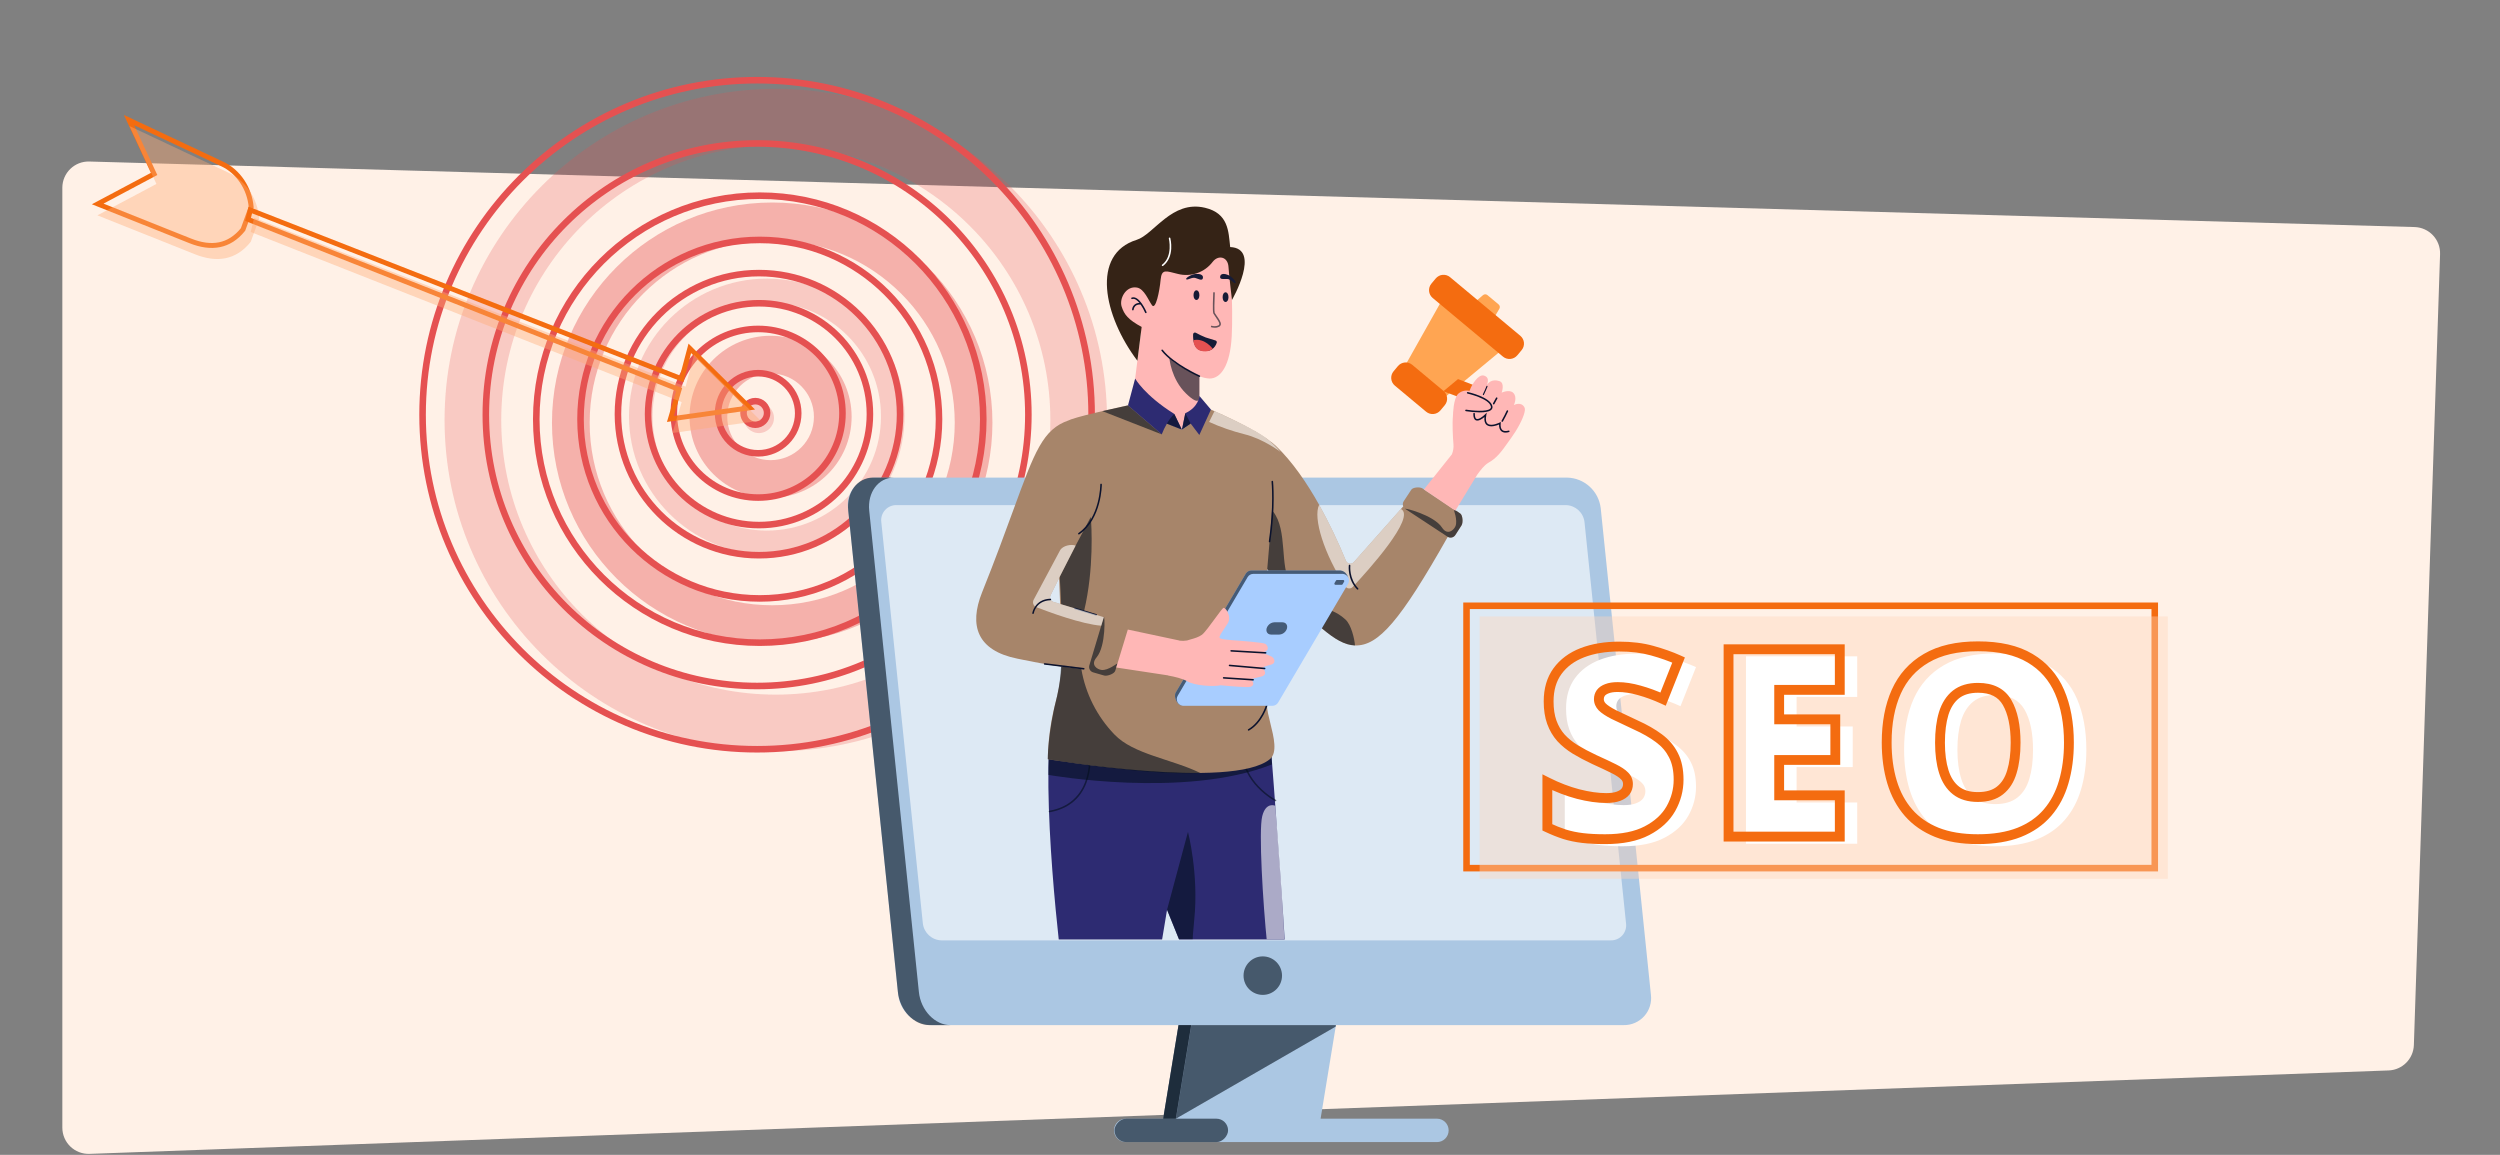 <svg width="762" height="352" viewBox="0 0 762 352" fill="none" xmlns="http://www.w3.org/2000/svg">
<rect x="0" y="0" width="762" height="352" fill="#808080" stroke="none"/>
<path d="M19 57.229C19 52.722 22.721 49.105 27.225 49.232L735.964 69.206C740.396 69.331 743.881 73.037 743.734 77.468L735.747 318.541C735.608 322.742 732.242 326.118 728.042 326.271L27.29 351.699C22.761 351.864 19 348.236 19 343.704V57.229Z" fill="#FFF1E7"/>
<path d="M163.454 127.765C163.454 165.325 194.017 195.889 231.578 195.889C269.138 195.889 299.702 165.325 299.702 127.765C299.702 90.204 269.138 59.641 231.578 59.641C194.017 59.641 163.454 90.204 163.454 127.765ZM176.942 127.765C176.942 97.627 201.44 73.129 231.578 73.129C261.715 73.129 286.213 97.627 286.213 127.765C286.213 157.902 261.715 182.4 231.578 182.4C201.44 182.4 176.942 157.902 176.942 127.765Z" stroke="#E55151" stroke-width="2"/>
<path d="M128.801 126.409C128.801 182.626 174.546 228.372 230.763 228.372C286.981 228.372 332.726 182.626 332.726 126.409C332.726 70.191 286.981 24.446 230.763 24.446C174.546 24.446 128.801 70.191 128.801 126.409ZM148.08 126.409C148.08 80.8 185.154 43.726 230.763 43.726C276.373 43.726 313.446 80.8 313.446 126.409C313.446 172.018 276.373 209.092 230.763 209.092C185.154 209.092 148.08 172.018 148.08 126.409Z" stroke="#E55151" stroke-width="2"/>
<path d="M188.351 126.237C188.351 149.942 207.64 169.231 231.345 169.231C255.051 169.231 274.339 149.942 274.339 126.237C274.339 102.531 255.051 83.243 231.345 83.243C207.64 83.243 188.351 102.531 188.351 126.237ZM197.538 126.237C197.538 107.589 212.697 92.43 231.345 92.43C249.993 92.43 265.152 107.589 265.152 126.237C265.152 144.885 249.993 160.044 231.345 160.044C212.697 160.044 197.538 144.885 197.538 126.237Z" stroke="#E55151" stroke-width="2"/>
<g opacity="0.4">
<path fill-rule="evenodd" clip-rule="evenodd" d="M235.367 195.971C198.359 195.971 168.243 165.856 168.243 128.847C168.243 91.839 198.359 61.723 235.367 61.723C272.376 61.723 302.491 91.839 302.491 128.847C302.491 165.856 272.376 195.971 235.367 195.971ZM235.367 73.212C204.677 73.212 179.731 98.157 179.731 128.847C179.731 159.537 204.677 184.483 235.367 184.483C266.057 184.483 291.003 159.537 291.003 128.847C291.003 98.157 266.057 73.212 235.367 73.212Z" fill="#E55151"/>
</g>
<g opacity="0.4">
<path fill-rule="evenodd" clip-rule="evenodd" d="M236.463 229C180.798 229 135.501 183.703 135.501 128.037C135.501 72.372 180.798 27.075 236.463 27.075C292.129 27.075 337.426 72.372 337.426 128.037C337.426 183.703 292.129 229 236.463 229ZM236.463 44.354C190.302 44.354 152.78 81.876 152.78 128.037C152.78 174.199 190.302 211.72 236.463 211.72C282.625 211.72 320.146 174.199 320.146 128.037C320.146 81.876 282.625 44.354 236.463 44.354Z" fill="#E55151" fill-opacity="0.6"/>
</g>
<g opacity="0.4">
<path fill-rule="evenodd" clip-rule="evenodd" d="M233.716 168.908C210.563 168.908 191.722 150.068 191.722 126.914C191.722 103.761 210.563 84.92 233.716 84.92C256.869 84.92 275.71 103.761 275.71 126.914C275.71 150.068 256.869 168.908 233.716 168.908ZM233.716 92.107C214.516 92.107 198.909 107.714 198.909 126.914C198.909 146.115 214.516 161.721 233.716 161.721C252.916 161.721 268.523 146.115 268.523 126.914C268.523 107.714 252.916 92.107 233.716 92.107Z" fill="#E55151" fill-opacity="0.6"/>
</g>
<path d="M205.386 125.959C205.386 140.133 216.911 151.659 231.085 151.659C245.259 151.659 256.785 140.133 256.785 125.959C256.785 111.785 245.259 100.26 231.085 100.26C216.911 100.26 205.386 111.785 205.386 125.959ZM218.874 125.959C218.874 119.208 224.334 113.748 231.085 113.748C237.836 113.748 243.297 119.208 243.297 125.959C243.297 132.71 237.836 138.171 231.085 138.171C224.334 138.171 218.874 132.71 218.874 125.959Z" stroke="#E55151" stroke-width="2"/>
<g opacity="0.4">
<path fill-rule="evenodd" clip-rule="evenodd" d="M234.875 151.742C221.253 151.742 210.175 140.664 210.175 127.042C210.175 113.42 221.253 102.343 234.875 102.343C248.497 102.343 259.575 113.42 259.575 127.042C259.575 140.664 248.497 151.742 234.875 151.742ZM234.875 113.831C227.572 113.831 221.663 119.739 221.663 127.042C221.663 134.345 227.572 140.254 234.875 140.254C242.178 140.254 248.086 134.345 248.086 127.042C248.086 119.739 242.178 113.831 234.875 113.831Z" fill="#E55151"/>
</g>
<circle cx="230.219" cy="125.865" r="3.597" stroke="#E55151" stroke-width="2"/>
<circle opacity="0.4" cx="231.312" cy="127.407" r="4.597" fill="#E55151" fill-opacity="0.6"/>
<path d="M46.67 52.37L39.329 36.611L67.671 49.953L67.671 49.953L67.677 49.956C72.713 52.264 76.092 57.544 76.558 63.119L74.076 69.947C71.953 72.576 69.538 74.055 66.899 74.589C64.215 75.132 61.221 74.714 57.959 73.406L57.958 73.406L29.775 62.16L46.343 53.348L46.971 53.014L46.67 52.37Z" stroke="#F46C10" stroke-width="1.5"/>
<path opacity="0.4" d="M76.428 73.698C71.957 79.31 66.076 80.17 59.37 77.481L29.685 65.636L47.68 56.065L39.464 38.429L69.679 52.653C75.038 55.109 78.575 60.725 79.007 66.601L76.428 73.698Z" fill="#FFAB73"/>
<path d="M76.288 64.009L207.003 115.17L207.786 115.476L208.001 114.664L210.256 106.176L228.534 124.291L204.339 127.701L206.807 119.397L207.002 118.738L206.363 118.485L75.606 66.877L76.288 64.009Z" stroke="#F46C10" stroke-width="1.5"/>
<path opacity="0.4" d="M204.976 131.985L207.777 122.561L76.415 70.715L77.447 66.374L208.966 117.85L211.553 108.109L231.826 128.201L204.976 131.985Z" fill="#FFAB73"/>
<path d="M266.791 145.573H477.647C482.898 145.681 487.269 149.643 487.894 154.862L503.196 303.165C503.506 305.543 502.764 307.938 501.164 309.723C499.563 311.508 497.264 312.505 494.868 312.454H407.202L407.124 312.902L402.517 340.974H437.983C439.952 340.974 441.548 342.571 441.548 344.541C441.548 346.511 439.952 348.109 437.983 348.109H343.119C341.15 348.109 339.554 346.511 339.554 344.541C339.554 342.571 341.15 340.974 343.119 340.974H354.535L359.22 312.454H284.013C278.759 312.349 274.387 308.386 273.765 303.165L258.463 154.862C258.153 152.484 258.895 150.089 260.496 148.304C262.096 146.519 264.395 145.521 266.791 145.573Z" fill="#ABC7E3"/>
<g style="mix-blend-mode:overlay" opacity="0.6">
<path d="M363.068 312.454L358.382 340.974H354.535L359.21 312.454H363.068Z" fill="#030F1C"/>
</g>
<g style="mix-blend-mode:overlay" opacity="0.6">
<path d="M363.068 312.454L358.382 340.974H354.535L359.21 312.454H363.068Z" fill="#030F1C"/>
</g>
<g style="mix-blend-mode:overlay" opacity="0.6">
<path d="M407.193 312.454L407.115 312.902L358.402 340.984L363.097 312.454H407.193Z" fill="#030F1C"/>
</g>
<g style="mix-blend-mode:overlay" opacity="0.6">
<path d="M266.061 145.573H272.45C267.726 145.573 264.366 150.086 264.94 155.661L280.077 302.365C280.652 307.941 284.948 312.454 289.672 312.454H283.272C278.548 312.454 274.252 307.941 273.678 302.365L258.541 155.661C257.966 150.086 261.336 145.573 266.061 145.573Z" fill="#030F1C"/>
</g>
<g style="mix-blend-mode:overlay" opacity="0.6">
<rect width="34.618" height="7.135" rx="3.567" transform="matrix(-1 0 0 1 374.318 340.974)" fill="#030F1C"/>
</g>
<g style="mix-blend-mode:overlay" opacity="0.6">
<ellipse cx="5.864" cy="5.868" rx="5.864" ry="5.868" transform="matrix(-1 0 0 1 390.76 291.507)" fill="#030F1C"/>
</g>
<g style="mix-blend-mode:overlay" opacity="0.6">
<path d="M286.944 286.624H490.981C492.314 286.652 493.593 286.097 494.484 285.105C495.374 284.112 495.789 282.781 495.618 281.458L482.955 159.121C482.615 156.215 480.18 154.009 477.257 153.955H273.259C271.926 153.927 270.647 154.482 269.757 155.474C268.866 156.467 268.452 157.798 268.622 159.121L281.285 281.458C281.624 284.349 284.036 286.551 286.944 286.624Z" fill="white"/>
</g>
<g clip-path="url(#clip0_3479_103053)">
<path fill-rule="evenodd" clip-rule="evenodd" d="M427.006 113.705L440.916 88.975L459.958 104.863L438.114 122.972L427.006 113.705Z" fill="#FFA552"/>
<path fill-rule="evenodd" clip-rule="evenodd" d="M439.927 119.26L453.655 124.373C454.625 124.734 455.705 124.241 456.066 123.271C456.134 123.089 456.173 122.897 456.182 122.703C456.253 121.171 455.336 119.764 453.905 119.211L444.403 115.542L439.927 119.26Z" fill="#F46C10"/>
<path fill-rule="evenodd" clip-rule="evenodd" d="M424.758 113.174L426.082 111.588C427.179 110.273 429.134 110.097 430.449 111.194L439.97 119.137C441.284 120.234 441.461 122.189 440.364 123.503L439.04 125.09C437.943 126.404 435.988 126.581 434.673 125.484L425.152 117.54C423.837 116.443 423.661 114.489 424.758 113.174Z" fill="#F46C10"/>
<path fill-rule="evenodd" clip-rule="evenodd" d="M447.925 93.478L452.027 89.95C452.41 89.621 452.975 89.617 453.363 89.94L456.779 92.791C457.167 93.114 457.264 93.671 457.009 94.106L454.272 98.773L447.925 93.478Z" fill="#FFA552"/>
<path fill-rule="evenodd" clip-rule="evenodd" d="M436.287 86.459L437.611 84.872C438.708 83.558 440.663 83.381 441.977 84.478L463.4 102.351C464.715 103.448 464.891 105.403 463.794 106.717L462.47 108.304C461.373 109.618 459.418 109.795 458.103 108.698L436.681 90.825C435.366 89.728 435.19 87.773 436.287 86.459Z" fill="#F46C10"/>
<path d="M339.663 92.327C339.663 84.677 348.112 87.116 349.55 87.595C350.988 88.074 354.343 77.052 354.343 77.052C354.343 77.052 371.597 75.614 374.952 78.969C374.952 78.969 375.911 93.346 375.432 102.451C374.952 111.556 372.026 115.381 368.671 115.381C367.61 115.321 366.568 115.078 365.59 114.662V131.423L345.295 120.905L347.794 101.105C347.692 101.045 347.633 101.013 347.633 101.013C347.633 101.013 339.663 99.551 339.663 92.327Z" fill="#FFB7B6"/>
<path d="M375.501 91.432C375.501 91.432 374.565 83.562 374.446 81.384C374.274 78.25 371.355 77.592 369.638 79.79C367.17 83.055 362.98 84.514 359.017 83.49C355.541 82.68 354.077 81.751 353.758 85.259C353.439 88.768 352.244 94.594 351.128 93.035C350.012 91.477 348.764 88.05 346.553 87.652C343.176 87.043 341.087 91.075 341.884 93.48C342.681 95.885 343.807 97.385 347.977 99.66L346.676 109.961C336.345 96.264 332.453 77.453 346.466 73.097C351.701 71.47 357.139 60.924 367.268 63.323C374.446 65.023 374.446 70.521 374.956 75.302C384.599 75.7 375.501 91.432 375.501 91.432Z" fill="#352316"/>
<ellipse cx="0.897" cy="1.474" rx="0.897" ry="1.474" transform="matrix(-1 0 0 1 365.575 88.484)" fill="#161B36"/>
<ellipse cx="0.897" cy="1.474" rx="0.897" ry="1.474" transform="matrix(-1 0 0 1 374.446 89.096)" fill="#161B36"/>
<path d="M366.531 84.061C366.212 83.703 365.774 83.424 364.459 83.504C363.144 83.583 361.152 84.818 361.59 85.137C362.029 85.456 363.344 84.38 364.38 84.739C365.416 85.097 366.01 85.392 366.359 85.197C366.797 84.951 366.684 84.234 366.531 84.061Z" fill="#161B36"/>
<path d="M372.229 83.696C372.647 83.459 373.152 83.337 374.371 83.837C375.589 84.337 377.076 86.149 376.558 86.309C376.041 86.469 375.144 85.026 374.047 85.031C372.951 85.036 372.293 85.123 372.026 84.826C371.691 84.452 372.029 83.809 372.229 83.696Z" fill="#161B36"/>
<g style="mix-blend-mode:overlay" opacity="0.6">
<path d="M370.285 99.901C370.747 99.918 371.206 99.811 371.613 99.593C371.881 99.443 372.067 99.182 372.121 98.88C372.22 98.255 371.581 97.288 370.8 96.182C370.601 95.918 370.419 95.641 370.255 95.355C370.096 95.014 370.141 91.911 370.277 89.108L369.798 89.085C369.751 90.057 369.531 94.937 369.82 95.557C369.995 95.871 370.191 96.172 370.408 96.458C370.901 97.155 371.724 98.322 371.648 98.805C371.616 98.968 371.511 99.108 371.362 99.184C370.674 99.48 369.9 99.504 369.194 99.252L369.048 99.708C369.448 99.835 369.865 99.9 370.285 99.901Z" fill="#030F1C"/>
</g>
<path d="M370.865 104.46C370.906 104.319 370.888 104.167 370.816 104.039C370.744 103.91 370.624 103.816 370.483 103.776C369.777 103.572 368.478 103.188 367.487 102.851C366.455 102.442 365.451 101.964 364.483 101.422C364.314 101.33 364.109 101.332 363.942 101.426C363.775 101.521 363.668 101.695 363.66 101.887C363.593 103.362 363.77 106.243 366.09 106.83C368.911 107.544 370.388 106.018 370.865 104.46Z" fill="#161B36"/>
<path d="M369.638 106.299C369.638 106.299 367.211 102.909 363.743 103.683C363.743 103.683 363.738 106.331 365.973 106.928C368.38 107.57 369.638 106.299 369.638 106.299Z" fill="#E55151"/>
<path d="M344.952 90.692C347.25 89.915 349.384 94.916 349.474 95.129C349.525 95.251 349.468 95.391 349.346 95.443C349.224 95.494 349.083 95.437 349.032 95.315C348.661 94.452 348.206 93.626 347.676 92.851C347.191 92.767 346.692 92.858 346.269 93.108C345.849 93.421 345.581 93.896 345.531 94.417C345.512 94.533 345.412 94.618 345.295 94.618C345.282 94.618 345.269 94.617 345.256 94.615C345.193 94.604 345.137 94.569 345.1 94.518C345.063 94.466 345.048 94.402 345.058 94.339C345.142 93.179 346.133 92.296 347.295 92.345C346.612 91.5 345.834 90.899 345.106 91.146C345.025 91.174 344.935 91.156 344.871 91.099C344.807 91.043 344.777 90.956 344.794 90.872C344.811 90.788 344.871 90.72 344.952 90.692H344.952Z" fill="#0B122D"/>
<path d="M365.59 114.902C365.703 114.902 365.801 114.823 365.824 114.712C365.848 114.601 365.79 114.489 365.687 114.443C365.608 114.408 357.733 110.886 354.409 106.628C354.328 106.524 354.178 106.506 354.073 106.587C353.969 106.668 353.951 106.818 354.032 106.923C357.43 111.276 365.165 114.736 365.493 114.881C365.523 114.895 365.556 114.902 365.59 114.902Z" fill="#0B122D"/>
<path d="M354.36 81.105C354.413 81.105 354.465 81.087 354.507 81.054C358.123 78.246 356.777 72.803 356.719 72.573C356.685 72.445 356.555 72.368 356.427 72.401C356.299 72.434 356.222 72.563 356.254 72.691C356.268 72.745 357.579 78.062 354.213 80.676C354.132 80.739 354.1 80.846 354.133 80.943C354.166 81.04 354.257 81.105 354.36 81.105V81.105Z" fill="white"/>
<g style="mix-blend-mode:overlay" opacity="0.6">
<path d="M365.574 114.772C365.574 114.772 358.667 111.56 356.436 109.222C356.436 109.222 356.951 115.524 361.512 119.953C366.074 124.382 365.574 120.803 365.574 120.803L365.574 114.772Z" fill="#030F1C"/>
</g>
<path d="M387.385 228.219C387.385 228.219 393.012 299.296 392.693 311.089C392.374 322.882 391.418 395.551 391.418 395.551C391.418 395.551 383.767 399.694 375.798 395.551C375.798 395.551 371.016 350.611 368.785 337.224C366.554 323.838 367.191 305.671 367.191 305.671L355.716 277.305L335.897 396.474C335.897 396.474 325.751 399.056 320.97 395.869C320.97 395.869 321.926 373.24 320.97 350.929C320.013 328.619 321.926 312.364 324.795 303.759C324.795 303.759 318.424 258.179 319.699 228.219H387.385Z" fill="#2D2B72"/>
<g style="mix-blend-mode:overlay" opacity="0.6">
<path d="M319.881 247.588C319.895 247.588 319.909 247.586 319.924 247.584C334.749 244.946 332.315 228.514 332.288 228.349C332.267 228.218 332.144 228.13 332.014 228.15C331.884 228.171 331.794 228.293 331.815 228.424C331.84 228.585 334.199 244.557 319.839 247.112C319.717 247.134 319.632 247.245 319.643 247.369C319.654 247.492 319.757 247.587 319.881 247.588Z" fill="#030F1C"/>
</g>
<g style="mix-blend-mode:overlay" opacity="0.6">
<path d="M388.779 244.238C388.89 244.238 388.986 244.162 389.012 244.055C389.039 243.948 388.988 243.837 388.891 243.786C388.787 243.732 378.528 238.25 379.07 228.4C379.074 228.336 379.052 228.274 379.009 228.227C378.967 228.179 378.907 228.151 378.844 228.147C378.78 228.143 378.717 228.164 378.67 228.207C378.622 228.25 378.594 228.31 378.592 228.373C378.032 238.535 388.562 244.155 388.669 244.211C388.703 244.228 388.741 244.238 388.779 244.238Z" fill="#030F1C"/>
</g>
<g style="mix-blend-mode:overlay" opacity="0.6">
<path d="M387.385 228.219L387.688 232.998C361.042 243.559 319.566 236.19 319.566 236.19L319.699 228.219H387.385Z" fill="#030F1C"/>
</g>
<g style="mix-blend-mode:overlay" opacity="0.6">
<path d="M355.716 277.305L362.095 253.56C362.095 253.56 365.438 266.42 364.004 280.333C362.569 294.246 364.004 297.792 364.004 297.792L355.716 277.305Z" fill="#030F1C"/>
</g>
<g style="mix-blend-mode:overlay" opacity="0.6">
<path d="M388.663 245.577C388.663 245.577 385.844 244.317 384.728 248.779C383.612 253.241 384.935 275.233 386.21 287.663C387.485 300.093 389.02 319.057 389.262 328.938C389.505 338.818 392.183 340.737 392.183 340.737C392.183 340.737 393.011 312.62 392.538 305.344C392.065 298.068 390.839 269.084 388.663 245.577Z" fill="white"/>
</g>
<path fill-rule="evenodd" clip-rule="evenodd" d="M308.846 155.501C306.408 162.172 303.404 170.392 299.344 180.533C295.27 190.706 297.834 198.292 310.128 200.765C310.714 200.883 311.282 200.999 311.844 201.113C315.108 201.779 318.181 202.405 323.604 203.162C323.275 207.177 322.569 211.152 321.493 215.035C320.171 220.391 319.458 225.88 319.368 231.396C319.368 231.396 375.566 240.851 387.053 231.396C389.437 229.434 388.268 224.732 387.206 220.457C386.681 218.348 386.183 216.343 386.15 214.822C386.058 210.545 385.86 206.478 385.672 202.627C385.433 197.73 385.212 193.184 385.247 189.006C385.276 185.635 385.715 179.918 386.258 173.432C386.282 173.467 386.306 173.501 386.33 173.536C386.357 173.574 386.383 173.612 386.411 173.651C391.191 180.341 396.798 186.398 403.1 191.679C406.719 194.715 409.822 196.629 413.007 196.732C420.159 196.965 426.866 189.105 441.281 163.624C442.065 164.086 443.072 163.852 443.573 163.093L445.469 160.138C445.988 159.348 445.853 157.017 445.063 156.498L433.569 148.871C432.78 148.352 430.672 148.483 430.152 149.273L427.857 152.763C427.546 153.236 427.489 153.833 427.706 154.356L427.002 155.134L412.643 171.322C412.315 171.694 411.818 171.87 411.329 171.787C410.84 171.704 410.428 171.374 410.241 170.915C407.851 165.08 405.125 159.389 402.079 153.869C398.417 147.298 393.796 140.533 388.846 135.874C388.215 135.29 387.543 134.753 386.833 134.268C382.682 130.686 369.096 124.837 369.096 124.837L360.246 130.954L343.807 123.562C343.807 123.562 330.737 126.324 326.487 127.811C326.234 127.9 325.986 128.003 325.745 128.119C317.861 130.834 315.401 137.565 308.846 155.501ZM323.116 184.078L321.077 183.46C320.674 183.338 320.344 183.046 320.176 182.66C320.007 182.274 320.016 181.833 320.201 181.455C320.775 180.281 321.667 178.467 322.808 176.188C322.918 179.028 323.022 181.702 323.116 184.078Z" fill="#A7856A"/>
<path d="M380.572 222.711C380.614 222.711 380.655 222.7 380.692 222.679C384.873 220.267 386.322 215.104 386.382 214.885C386.416 214.758 386.341 214.626 386.213 214.591C386.086 214.556 385.954 214.631 385.919 214.759C385.905 214.811 384.459 219.952 380.452 222.264C380.358 222.318 380.312 222.429 380.34 222.534C380.368 222.639 380.463 222.711 380.572 222.711Z" fill="#0B122D"/>
<g style="mix-blend-mode:overlay" opacity="0.6">
<path d="M390.322 137.757C390.322 137.757 384.955 133.708 379.297 132.353C375.606 131.428 372.005 130.175 368.538 128.608L370.18 125.312C370.18 125.312 382.378 130.733 385.775 133.442C387.446 134.708 388.971 136.155 390.322 137.757Z" fill="white"/>
</g>
<g style="mix-blend-mode:overlay" opacity="0.6">
<path d="M327.852 166.299C328.025 165.969 328.197 165.633 328.375 165.298C329.657 162.846 331.037 160.244 332.483 157.566C332.688 160.155 333.515 173.316 330.433 186.218C330.427 186.243 330.423 186.266 330.417 186.291L323.433 184.174C323.308 181.034 323.147 178.152 322.998 175.808C324.328 173.155 325.976 169.909 327.852 166.299Z" fill="#030F1C"/>
</g>
<g style="mix-blend-mode:overlay" opacity="0.6">
<path d="M323.415 203.135C325.189 203.384 327.219 203.647 329.592 203.93C330.874 211.431 334.383 218.373 339.663 223.853C345.413 229.941 357.302 231.396 365.837 235.598C349.492 236.495 319.368 231.396 319.368 231.396C319.368 231.396 319.281 223.645 322.246 211.956C322.895 209.056 323.286 206.104 323.415 203.135V203.135Z" fill="#030F1C"/>
</g>
<g style="mix-blend-mode:overlay" opacity="0.6">
<path d="M354.096 132.402L335.985 125.312L343.807 123.562L354.096 132.402Z" fill="#030F1C"/>
</g>
<g style="mix-blend-mode:overlay" opacity="0.6">
<path d="M441.203 163.583L428.347 155.133C427.575 154.625 437.013 156.926 439.52 160.791C441.142 163.293 443.09 161.657 443.624 160.382C444.373 158.593 443.028 155.147 443.028 155.147C443.04 155.13 444.911 156.422 444.922 156.404L445.063 156.498C445.853 157.017 445.988 159.348 445.469 160.138L443.573 163.093C443.054 163.883 441.993 164.102 441.203 163.583Z" fill="#030F1C"/>
</g>
<g style="mix-blend-mode:overlay" opacity="0.6">
<path d="M412.3 178.908C416.795 174.112 431.779 157.573 427.002 155.131L412.644 171.32C412.316 171.692 411.818 171.868 411.329 171.786C410.839 171.703 410.427 171.374 410.239 170.914C407.85 165.079 405.125 159.387 402.078 153.866C400.105 157.853 403.651 169.007 410.047 178.712C410.289 179.081 410.687 179.318 411.126 179.356C411.565 179.395 411.998 179.229 412.3 178.908Z" fill="white"/>
</g>
<path d="M413.803 179.725C413.9 179.725 413.986 179.668 414.024 179.579C414.062 179.491 414.042 179.388 413.975 179.319C411.156 176.412 411.581 172.414 411.585 172.374C411.601 172.242 411.507 172.123 411.375 172.108C411.244 172.093 411.125 172.187 411.109 172.318C411.089 172.491 410.65 176.578 413.631 179.653C413.676 179.699 413.738 179.726 413.803 179.725Z" fill="#0B122D"/>
<g style="mix-blend-mode:overlay" opacity="0.6">
<path d="M386.258 173.432C386.737 167.707 387.297 161.385 387.728 155.543C387.833 155.669 387.937 155.795 388.041 155.926C392.588 161.682 389.948 172.802 393.389 177.742C400.238 187.574 404.223 183.43 410.118 188.849C411.848 190.439 412.83 194.614 413.007 196.732C409.822 196.628 406.719 194.715 403.1 191.679C396.798 186.398 391.191 180.34 386.411 173.651C386.359 173.578 386.31 173.505 386.258 173.432Z" fill="#030F1C"/>
</g>
<path d="M358.381 211.035L375.118 182.636L379.695 174.868C380.059 174.25 380.722 173.871 381.44 173.871H408.563C409.366 173.964 410.079 174.426 410.49 175.122C410.579 175.248 410.661 175.379 410.734 175.515C410.849 175.719 410.942 175.934 411.012 176.157C411.012 176.162 411.017 176.162 411.017 176.167C411.236 176.693 411.218 177.288 410.969 177.801L410.998 177.743C410.985 177.778 410.971 177.811 410.955 177.844L410.94 177.863C410.935 177.868 410.935 177.873 410.931 177.878C410.918 177.907 410.904 177.936 410.888 177.964L395.977 203.267L393.273 207.848L389.573 214.131C389.21 214.749 388.546 215.128 387.829 215.128H360.705C360.606 215.127 360.507 215.119 360.408 215.104C358.841 215.099 357.585 212.386 358.381 211.035Z" fill="#A8CDFF"/>
<g style="mix-blend-mode:overlay" opacity="0.6">
<path d="M411.107 177.443C411.124 177.374 411.138 177.303 411.147 177.232C411.138 177.303 411.124 177.374 411.107 177.443Z" fill="#030F1C"/>
<path d="M410.999 177.743C410.983 177.775 410.972 177.81 410.954 177.842L410.93 177.88C410.955 177.834 410.979 177.789 410.999 177.743Z" fill="#030F1C"/>
<path d="M411.022 177.692C411.055 177.612 411.083 177.529 411.106 177.445C411.085 177.53 411.057 177.612 411.022 177.692Z" fill="#030F1C"/>
<path d="M360.408 215.104C359.742 215.005 359.168 214.582 358.878 213.975C358.588 213.367 358.619 212.655 358.961 212.075L376.024 183.125L380.275 175.908C380.639 175.29 381.302 174.911 382.02 174.911H409.143C409.962 174.907 410.701 175.4 411.012 176.157C410.942 175.934 410.849 175.719 410.734 175.515C410.662 175.379 410.58 175.247 410.49 175.122C410.079 174.426 409.366 173.964 408.563 173.871H381.44C380.722 173.871 380.059 174.25 379.695 174.868L375.118 182.636L358.381 211.035C357.585 212.386 358.841 215.099 360.408 215.104Z" fill="#030F1C"/>
</g>
<g style="mix-blend-mode:overlay" opacity="0.6">
<path d="M409.39 176.774H407.513C407.391 176.774 407.277 176.839 407.216 176.945L406.757 177.729C406.695 177.836 406.694 177.968 406.756 178.075C406.817 178.182 406.931 178.248 407.054 178.248H408.932C409.054 178.248 409.167 178.183 409.229 178.077L409.688 177.292C409.75 177.186 409.751 177.054 409.689 176.947C409.628 176.84 409.514 176.774 409.39 176.774Z" fill="#030F1C"/>
</g>
<g style="mix-blend-mode:overlay" opacity="0.6">
<path d="M390.887 189.674H388.425C387.7 189.703 387.022 190.041 386.563 190.603C385.506 191.853 385.996 193.423 387.443 193.423H389.905C390.63 193.394 391.308 193.056 391.767 192.495C392.825 191.245 392.335 189.674 390.887 189.674Z" fill="#030F1C"/>
</g>
<g style="mix-blend-mode:overlay" opacity="0.6">
<path d="M332.028 202.8L336.451 188.067C336.716 187.182 337.21 196.883 334.222 200.389C332.288 202.659 334.413 204.058 335.788 204.205C337.717 204.411 340.634 202.137 340.634 202.137C340.655 202.143 339.95 204.306 339.971 204.311L339.922 204.473C339.65 205.378 337.455 206.175 336.55 205.903L333.175 204.931C332.74 204.801 332.375 204.503 332.16 204.103C331.945 203.704 331.897 203.235 332.028 202.8Z" fill="#030F1C"/>
</g>
<path d="M330.337 204.08C330.464 204.08 330.568 203.981 330.576 203.855C330.583 203.729 330.492 203.619 330.366 203.603L318.434 202.126C318.348 202.115 318.264 202.15 318.212 202.219C318.16 202.287 318.149 202.378 318.182 202.457C318.216 202.536 318.289 202.591 318.375 202.601L330.307 204.078C330.317 204.08 330.327 204.08 330.337 204.08Z" fill="#0B122D"/>
<path d="M334.116 187.65C334.235 187.65 334.336 187.563 334.354 187.446C334.371 187.328 334.3 187.216 334.186 187.181L327.715 185.221C327.588 185.184 327.456 185.255 327.417 185.381C327.379 185.507 327.45 185.64 327.576 185.679L334.047 187.64C334.069 187.647 334.093 187.65 334.116 187.65Z" fill="#0B122D"/>
<g style="mix-blend-mode:overlay" opacity="0.6">
<path d="M315.056 182.808C317.092 178.992 322.137 169.544 323.092 167.77C323.916 166.246 326.592 165.796 327.852 166.3C324.204 173.319 321.406 178.988 320.166 181.528C319.99 181.888 319.981 182.308 320.142 182.676C320.303 183.043 320.617 183.322 321.001 183.438L336.178 188.037L336.436 188.115L335.657 190.711C329.768 190.263 319.848 186.612 315.898 185.08C315.466 184.912 315.127 184.568 314.966 184.133C314.805 183.699 314.837 183.217 315.056 182.808Z" fill="white"/>
</g>
<path d="M314.864 187.143C314.982 187.143 315.081 187.058 315.101 186.943C315.127 186.786 315.793 183.089 320.173 182.963C320.305 182.96 320.41 182.849 320.406 182.717C320.402 182.585 320.292 182.48 320.159 182.484C315.377 182.622 314.635 186.823 314.628 186.865C314.606 186.996 314.695 187.118 314.825 187.14C314.838 187.142 314.851 187.143 314.864 187.143Z" fill="#0B122D"/>
<path d="M328.834 162.914C328.883 162.914 328.931 162.9 328.971 162.872C335.824 158.114 335.846 147.758 335.845 147.654C335.844 147.522 335.737 147.416 335.605 147.416H335.604C335.54 147.416 335.48 147.442 335.435 147.487C335.39 147.532 335.365 147.593 335.366 147.657C335.366 147.758 335.341 157.866 328.697 162.478C328.611 162.538 328.574 162.647 328.605 162.747C328.637 162.847 328.729 162.915 328.834 162.914Z" fill="#0B122D"/>
<path d="M386.966 165.316C387.084 165.316 387.185 165.229 387.202 165.112C388.801 154.502 388.042 146.827 388.035 146.751C388.021 146.619 387.903 146.523 387.772 146.537C387.64 146.55 387.544 146.668 387.558 146.8C387.566 146.875 388.317 154.495 386.728 165.041C386.709 165.171 386.799 165.294 386.93 165.313C386.942 165.315 386.954 165.316 386.966 165.316Z" fill="#0B122D"/>
<path fill-rule="evenodd" clip-rule="evenodd" d="M444.441 120.044C445.379 119.191 446.678 118.855 447.913 119.147C447.913 119.147 448.026 118.864 448.192 118.442C448.592 117.421 450.556 113.948 452.32 114.477C453.888 114.949 453.576 116.245 453.25 117.304C453.467 116.885 454.648 115.324 457.071 116.18C458.777 116.778 457.696 119.69 457.696 119.69C457.696 119.69 460.043 118.568 461.239 119.738C462.542 121.022 461.506 123.304 461.426 123.458C461.556 123.389 463.746 122.263 464.704 124.276C465.084 125.078 464.27 127.476 462.643 130.323C462.441 130.675 462.227 131.033 462.003 131.397C461.951 131.479 461.902 131.557 461.85 131.643L461.846 131.645C461.432 132.303 460.977 132.977 460.491 133.651L460.487 133.651C460.178 134.079 459.883 134.494 459.598 134.896C457.688 137.588 456.207 139.675 453.536 141.127L453.535 141.125C452.352 141.864 451.279 143.311 450.535 144.315L450.535 144.315C450.444 144.438 450.359 144.553 450.278 144.66L443.579 155.669L433.993 149.199L442.535 138.484C442.941 137.502 443.105 136.436 443.013 135.378C442.838 133.268 442.599 129.26 442.875 126.491C442.875 126.491 442.96 121.485 444.441 120.044ZM358.745 127.855L360.85 128.026L360.246 130.954L358.745 127.855ZM359.472 195.225C359.257 195.207 351.402 193.527 343.76 191.885L340.232 203.456L356.035 205.858C356.04 205.866 356.043 205.874 356.047 205.882C356.051 205.891 356.056 205.9 356.06 205.908C358.106 206.267 360.441 206.829 361.894 207.669C364.242 209.026 369.993 209.359 372.042 208.87C375.468 209.194 380.212 209.585 381.086 209.355C382.483 208.988 382.078 207.663 381.315 207.194C380.987 206.993 382.409 206.673 383.576 206.411C383.96 206.325 384.316 206.245 384.573 206.177C386.135 205.768 385.682 204.285 384.83 203.762C384.28 203.424 386.205 202.907 387.413 202.589C388.975 202.18 388.522 200.697 387.67 200.175C387.48 200.058 387.11 199.905 386.709 199.739C385.739 199.339 384.592 198.866 385.394 198.655C386.954 198.245 386.501 196.763 385.65 196.24C384.985 195.832 378.292 195.316 375.384 195.11C375.172 195.089 374.951 195.068 374.728 195.048C373.434 194.929 372.061 194.804 371.773 194.417C371.503 194.055 372.157 193.094 373.006 191.847C373.395 191.275 373.825 190.643 374.226 189.98C375.502 187.875 373.539 185.066 372.913 185.284C372.628 185.384 371.54 186.873 370.304 188.565C368.826 190.587 367.138 192.897 366.358 193.468C365.332 194.22 363.974 194.594 362.904 194.889C362.484 195.005 362.107 195.109 361.814 195.218C361.037 195.348 360.247 195.365 359.466 195.27L359.472 195.225Z" fill="#FFB7B6"/>
<path d="M385.777 199.228C385.906 199.228 386.012 199.125 386.016 198.995C386.019 198.866 385.919 198.757 385.79 198.749L375.256 198.14C375.125 198.134 375.013 198.234 375.005 198.366C374.997 198.497 375.097 198.61 375.228 198.618L385.762 199.228L385.777 199.228Z" fill="#0B122D"/>
<path d="M385.472 204.002C385.6 204.002 385.706 203.901 385.711 203.773C385.717 203.645 385.621 203.535 385.493 203.524L374.78 202.585C374.648 202.574 374.532 202.671 374.52 202.803C374.509 202.935 374.606 203.051 374.738 203.063L385.451 204.001C385.458 204.002 385.465 204.002 385.472 204.002Z" fill="#0B122D"/>
<path d="M381.957 207.434C382.087 207.434 382.193 207.331 382.197 207.202C382.201 207.073 382.102 206.963 381.972 206.955L372.979 206.372C372.848 206.365 372.735 206.464 372.725 206.596C372.716 206.728 372.816 206.842 372.948 206.85L381.941 207.434L381.957 207.434Z" fill="#0B122D"/>
<path d="M449.305 125.846C449.438 125.848 449.543 125.957 449.541 126.09C449.53 126.712 449.609 127.493 450.043 127.677C450.667 127.941 451.955 126.984 452.619 126.318L453.173 125.762L453.024 126.532C452.766 127.866 452.915 128.755 453.468 129.174C454.587 130.023 457.044 128.815 457.069 128.803L457.455 128.61L457.414 129.04C457.317 130.056 457.498 130.751 457.952 131.103C458.642 131.64 459.783 131.242 459.794 131.238C459.919 131.193 460.056 131.258 460.101 131.382C460.146 131.507 460.081 131.644 459.956 131.689C459.617 131.802 459.261 131.861 458.903 131.864C458.458 131.879 458.02 131.745 457.66 131.483C457.136 131.077 456.885 130.377 456.912 129.399C456.118 129.73 454.249 130.368 453.178 129.556C452.578 129.101 452.335 128.282 452.452 127.117C451.796 127.669 450.66 128.458 449.857 128.118C449.31 127.887 449.042 127.202 449.062 126.081C449.062 126.017 449.088 125.956 449.134 125.912C449.18 125.868 449.242 125.844 449.305 125.846Z" fill="#0B122D"/>
<path d="M446.866 124.863C448.577 125.137 453.239 125.613 454.256 124.531C454.42 124.36 454.48 124.114 454.412 123.887C453.862 121.45 447.352 119.976 447.287 119.961C447.157 119.933 447.076 119.805 447.105 119.675C447.133 119.546 447.261 119.465 447.391 119.493C447.671 119.556 454.262 121.05 454.879 123.782C454.981 124.164 454.877 124.571 454.605 124.859C453.997 125.506 452.526 125.695 451.017 125.694C449.601 125.676 448.189 125.557 446.79 125.336C446.66 125.315 446.572 125.192 446.592 125.062C446.613 124.932 446.736 124.843 446.866 124.863H446.866Z" fill="#0B122D"/>
<path d="M458.088 128.471C458.021 128.584 457.876 128.623 457.762 128.558C457.649 128.493 457.608 128.348 457.672 128.234C458.237 127.245 458.764 126.217 459.24 125.181C459.295 125.06 459.438 125.007 459.558 125.063C459.678 125.118 459.731 125.26 459.676 125.38C459.194 126.43 458.66 127.47 458.088 128.471Z" fill="#0B122D"/>
<path d="M452.279 120.35C452.232 120.442 452.131 120.473 452.051 120.42C451.972 120.368 451.944 120.251 451.988 120.158C452.383 119.356 452.752 118.524 453.085 117.684C453.123 117.586 453.223 117.544 453.307 117.588C453.391 117.633 453.428 117.748 453.389 117.846C453.053 118.696 452.679 119.539 452.279 120.35Z" fill="#0B122D"/>
<path d="M455.487 123.153C455.446 123.229 455.368 123.277 455.282 123.279C455.197 123.281 455.116 123.237 455.072 123.164C455.027 123.091 455.025 122.999 455.066 122.924L455.977 121.255C456.017 121.18 456.096 121.132 456.181 121.129C456.267 121.127 456.348 121.171 456.392 121.244C456.437 121.318 456.439 121.409 456.398 121.485L455.487 123.153Z" fill="#0B122D"/>
<path fill-rule="evenodd" clip-rule="evenodd" d="M357.93 126.173C348.776 120.441 345.992 115.381 345.992 115.381L343.807 123.562L354.096 132.402C354.525 131.271 355.05 130.179 355.664 129.136L360.246 130.954L360.246 130.954L357.93 126.173ZM360.246 130.954L361.281 125.94C365.37 124.078 365.589 120.693 365.589 120.693L369.096 124.837L365.556 132.585L362.92 129.106L360.246 130.954Z" fill="#2D2B72"/>
<g style="mix-blend-mode:overlay" opacity="0.6">
<path d="M357.93 126.173L360.246 130.954L355.664 129.136C356.258 128.035 357.023 127.034 357.93 126.173Z" fill="#030F1C"/>
</g>
<g style="mix-blend-mode:overlay" opacity="0.6">
<path d="M361.28 125.94L360.246 130.954L362.92 129.106L361.28 125.94Z" fill="#030F1C"/>
</g>
</g>
<rect x="447" y="184.645" width="209.772" height="79.963" stroke="#F46C10" stroke-width="2"/>
<rect opacity="0.4" x="450.983" y="187.886" width="209.772" height="79.963" fill="#FFD5B9"/>
<path d="M516.944 239.817C516.944 242.916 516.163 245.859 514.601 248.646C513.038 251.406 510.603 253.646 507.296 255.364C504.015 257.083 499.77 257.942 494.562 257.942C491.957 257.942 489.666 257.825 487.687 257.591C485.733 257.356 483.91 256.979 482.218 256.458C480.525 255.911 478.767 255.208 476.944 254.349V240.599C480.043 242.161 483.168 243.359 486.319 244.192C489.47 245 492.322 245.403 494.874 245.403C496.41 245.403 497.66 245.221 498.624 244.856C499.614 244.492 500.343 243.997 500.812 243.372C501.28 242.721 501.515 241.979 501.515 241.146C501.515 240.156 501.163 239.323 500.46 238.646C499.783 237.942 498.689 237.213 497.179 236.458C495.668 235.703 493.676 234.765 491.202 233.646C489.093 232.656 487.179 231.64 485.46 230.599C483.767 229.557 482.309 228.372 481.085 227.044C479.887 225.69 478.963 224.114 478.312 222.317C477.66 220.521 477.335 218.398 477.335 215.95C477.335 212.278 478.233 209.205 480.03 206.731C481.853 204.231 484.379 202.356 487.608 201.106C490.864 199.856 494.614 199.231 498.858 199.231C502.582 199.231 505.929 199.648 508.897 200.481C511.892 201.315 514.575 202.265 516.944 203.333L512.218 215.247C509.77 214.127 507.361 213.242 504.991 212.591C502.621 211.914 500.421 211.575 498.39 211.575C497.062 211.575 495.968 211.744 495.108 212.083C494.275 212.396 493.65 212.825 493.233 213.372C492.843 213.919 492.647 214.544 492.647 215.247C492.647 216.132 492.986 216.927 493.663 217.63C494.366 218.333 495.525 219.101 497.14 219.935C498.78 220.742 501.007 221.797 503.819 223.099C506.606 224.349 508.976 225.703 510.929 227.161C512.882 228.593 514.366 230.325 515.382 232.356C516.424 234.362 516.944 236.849 516.944 239.817ZM566.079 257.161H532.172V200.052H566.079V212.435H547.602V221.419H564.712V233.802H547.602V244.583H566.079V257.161ZM635.916 228.528C635.916 232.929 635.382 236.94 634.315 240.56C633.273 244.153 631.632 247.252 629.393 249.856C627.153 252.461 624.276 254.466 620.76 255.872C617.244 257.252 613.039 257.942 608.143 257.942C603.351 257.942 599.197 257.252 595.682 255.872C592.192 254.466 589.315 252.474 587.049 249.896C584.783 247.291 583.104 244.179 582.01 240.56C580.916 236.94 580.369 232.903 580.369 228.45C580.369 222.513 581.346 217.356 583.299 212.981C585.278 208.58 588.325 205.182 592.44 202.786C596.554 200.364 601.815 199.153 608.221 199.153C614.731 199.153 620.018 200.364 624.08 202.786C628.169 205.208 631.164 208.619 633.065 213.021C634.966 217.422 635.916 222.591 635.916 228.528ZM596.619 228.528C596.619 231.966 597.01 234.922 597.791 237.396C598.572 239.869 599.809 241.771 601.502 243.099C603.195 244.427 605.408 245.091 608.143 245.091C610.981 245.091 613.234 244.427 614.901 243.099C616.593 241.771 617.804 239.869 618.533 237.396C619.289 234.922 619.666 231.966 619.666 228.528C619.666 223.372 618.807 219.297 617.088 216.302C615.369 213.307 612.414 211.81 608.221 211.81C605.434 211.81 603.182 212.487 601.463 213.841C599.77 215.195 598.533 217.122 597.752 219.622C596.997 222.122 596.619 225.091 596.619 228.528Z" fill="white"/>
<path d="M509.29 246.484L510.595 247.223L510.598 247.218L509.29 246.484ZM501.985 253.203L501.294 251.872L501.289 251.874L501.985 253.203ZM482.376 255.43L482.197 256.919L482.199 256.919L482.376 255.43ZM476.907 254.297L476.446 255.724L476.456 255.727L476.466 255.731L476.907 254.297ZM471.634 252.188H470.134V253.139L470.994 253.544L471.634 252.188ZM471.634 238.438L472.309 237.098L470.134 236.001V238.438H471.634ZM481.009 242.031L480.625 243.481L480.636 243.484L481.009 242.031ZM493.313 242.695L492.795 241.288L492.783 241.292L493.313 242.695ZM495.501 241.211L496.701 242.111L496.71 242.099L496.718 242.087L495.501 241.211ZM495.149 236.484L494.069 237.525L494.088 237.545L494.109 237.565L495.149 236.484ZM491.868 234.297L491.197 235.639L491.868 234.297ZM485.891 231.484L485.254 232.842L485.264 232.847L485.273 232.851L485.891 231.484ZM480.149 228.438L479.363 229.715L479.372 229.72L480.149 228.438ZM475.774 224.883L474.651 225.877L474.661 225.888L474.671 225.899L475.774 224.883ZM474.72 204.57L473.508 203.687L473.506 203.689L474.72 204.57ZM482.298 198.945L481.76 197.545L481.756 197.546L482.298 198.945ZM503.587 198.32L503.181 199.764L503.185 199.765L503.587 198.32ZM511.634 201.172L513.028 201.725L513.556 200.393L512.25 199.804L511.634 201.172ZM506.907 213.086L506.283 214.45L507.719 215.107L508.301 213.639L506.907 213.086ZM499.681 210.43L499.268 211.872L499.276 211.874L499.283 211.876L499.681 210.43ZM489.798 209.922L490.324 211.326L490.336 211.322L490.348 211.317L489.798 209.922ZM487.923 211.211L486.73 210.302L486.716 210.32L486.702 210.339L487.923 211.211ZM488.352 215.469L487.272 216.509L487.282 216.519L487.292 216.529L488.352 215.469ZM491.829 217.773L491.141 219.106L491.154 219.113L491.167 219.119L491.829 217.773ZM498.509 220.938L497.878 222.299L497.887 222.302L497.895 222.306L498.509 220.938ZM505.618 225L504.721 226.202L504.731 226.21L505.618 225ZM510.071 230.195L508.73 230.866L508.735 230.877L508.74 230.887L510.071 230.195ZM510.134 237.656C510.134 240.49 509.422 243.181 507.982 245.751L510.598 247.218C512.282 244.215 513.134 241.02 513.134 237.656H510.134ZM507.985 245.745C506.589 248.212 504.389 250.263 501.294 251.872L502.677 254.534C506.196 252.705 508.866 250.278 510.595 247.223L507.985 245.745ZM501.289 251.874C498.292 253.444 494.309 254.281 489.251 254.281V257.281C494.609 257.281 499.116 256.399 502.681 254.532L501.289 251.874ZM489.251 254.281C486.689 254.281 484.458 254.166 482.552 253.94L482.199 256.919C484.252 257.162 486.604 257.281 489.251 257.281V254.281ZM482.555 253.94C480.681 253.716 478.946 253.355 477.348 252.863L476.466 255.731C478.253 256.28 480.165 256.675 482.197 256.919L482.555 253.94ZM477.368 252.87C475.744 252.345 474.046 251.666 472.273 250.831L470.994 253.544C472.867 254.427 474.685 255.155 476.446 255.724L477.368 252.87ZM473.134 252.188V238.438H470.134V252.188H473.134ZM470.958 239.777C474.144 241.383 477.367 242.62 480.625 243.481L481.392 240.581C478.348 239.776 475.321 238.617 472.309 237.098L470.958 239.777ZM480.636 243.484C483.878 244.315 486.857 244.742 489.563 244.742V241.742C487.166 241.742 484.442 241.362 481.381 240.578L480.636 243.484ZM489.563 244.742C491.201 244.742 492.649 244.55 493.844 244.098L492.783 241.292C492.05 241.569 490.999 241.742 489.563 241.742V244.742ZM493.832 244.103C495 243.672 496.008 243.035 496.701 242.111L494.301 240.311C494.056 240.637 493.605 240.989 492.795 241.288L493.832 244.103ZM496.718 242.087C497.378 241.171 497.704 240.119 497.704 238.984H494.704C494.704 239.516 494.561 239.949 494.284 240.334L496.718 242.087ZM497.704 238.984C497.704 237.593 497.191 236.368 496.19 235.404L494.109 237.565C494.514 237.955 494.704 238.396 494.704 238.984H497.704ZM496.23 235.444C495.378 234.56 494.107 233.74 492.539 232.955L491.197 235.639C492.649 236.365 493.566 237.003 494.069 237.525L496.23 235.444ZM492.539 232.955C491.004 232.188 488.992 231.241 486.51 230.118L485.273 232.851C487.738 233.967 489.711 234.896 491.197 235.639L492.539 232.955ZM486.529 230.126C484.46 229.156 482.594 228.165 480.927 227.155L479.372 229.72C481.142 230.793 483.104 231.834 485.254 232.842L486.529 230.126ZM480.935 227.16C479.348 226.183 477.999 225.084 476.877 223.866L474.671 225.899C475.997 227.338 477.565 228.608 479.363 229.715L480.935 227.16ZM476.898 223.889C475.832 222.684 475.002 221.275 474.411 219.645L471.591 220.667C472.302 222.631 473.321 224.373 474.651 225.877L476.898 223.889ZM474.411 219.645C473.833 218.051 473.524 216.109 473.524 213.789H470.524C470.524 216.365 470.866 218.668 471.591 220.667L474.411 219.645ZM473.524 213.789C473.524 210.369 474.357 207.621 475.933 205.452L473.506 203.689C471.488 206.467 470.524 209.866 470.524 213.789H473.524ZM475.932 205.454C477.565 203.214 479.845 201.503 482.839 200.344L481.756 197.546C478.292 198.888 475.52 200.927 473.508 203.687L475.932 205.454ZM482.835 200.346C485.886 199.174 489.448 198.57 493.548 198.57V195.57C489.158 195.57 485.22 196.217 481.76 197.545L482.835 200.346ZM493.548 198.57C497.162 198.57 500.369 198.975 503.181 199.764L503.992 196.876C500.867 195.999 497.381 195.57 493.548 195.57V198.57ZM503.185 199.765C506.12 200.582 508.729 201.508 511.017 202.539L512.25 199.804C509.799 198.7 507.043 197.725 503.989 196.875L503.185 199.765ZM510.239 200.619L505.513 212.533L508.301 213.639L513.028 201.725L510.239 200.619ZM507.531 211.722C505.017 210.572 502.532 209.658 500.078 208.983L499.283 211.876C501.568 212.504 503.902 213.361 506.283 214.45L507.531 211.722ZM500.093 208.987C497.616 208.28 495.276 207.914 493.079 207.914V210.914C494.945 210.914 497.005 211.225 499.268 211.872L500.093 208.987ZM493.079 207.914C491.638 207.914 490.341 208.096 489.248 208.526L490.348 211.317C490.973 211.071 491.863 210.914 493.079 210.914V207.914ZM489.271 208.517C488.25 208.9 487.361 209.473 486.73 210.302L489.116 212.12C489.318 211.855 489.679 211.568 490.324 211.326L489.271 208.517ZM486.702 210.339C486.121 211.153 485.837 212.086 485.837 213.086H488.837C488.837 212.68 488.943 212.363 489.143 212.083L486.702 210.339ZM485.837 213.086C485.837 214.401 486.356 215.558 487.272 216.509L489.433 214.428C488.995 213.973 488.837 213.542 488.837 213.086H485.837ZM487.292 216.529C488.16 217.398 489.483 218.25 491.141 219.106L492.517 216.441C490.946 215.63 489.951 214.946 489.413 214.408L487.292 216.529ZM491.167 219.119C492.823 219.934 495.061 220.995 497.878 222.299L499.139 219.576C496.331 218.276 494.116 217.227 492.491 216.428L491.167 219.119ZM497.895 222.306C500.605 223.522 502.874 224.823 504.721 226.202L506.515 223.798C504.455 222.26 501.985 220.853 499.123 219.569L497.895 222.306ZM504.731 226.21C506.505 227.511 507.828 229.062 508.73 230.866L511.413 229.524C510.284 227.266 508.637 225.354 506.505 223.79L504.731 226.21ZM508.74 230.887C509.641 232.622 510.134 234.855 510.134 237.656H513.134C513.134 234.52 512.584 231.779 511.402 229.504L508.74 230.887ZM560.768 255V256.5H562.268V255H560.768ZM526.862 255H525.362V256.5H526.862V255ZM526.862 197.891V196.391H525.362V197.891H526.862ZM560.768 197.891H562.268V196.391H560.768V197.891ZM560.768 210.273V211.773H562.268V210.273H560.768ZM542.291 210.273V208.773H540.791V210.273H542.291ZM542.291 219.258H540.791V220.758H542.291V219.258ZM559.401 219.258H560.901V217.758H559.401V219.258ZM559.401 231.641V233.141H560.901V231.641H559.401ZM542.291 231.641V230.141H540.791V231.641H542.291ZM542.291 242.422H540.791V243.922H542.291V242.422ZM560.768 242.422H562.268V240.922H560.768V242.422ZM560.768 253.5H526.862V256.5H560.768V253.5ZM528.362 255V197.891H525.362V255H528.362ZM526.862 199.391H560.768V196.391H526.862V199.391ZM559.268 197.891V210.273H562.268V197.891H559.268ZM560.768 208.773H542.291V211.773H560.768V208.773ZM540.791 210.273V219.258H543.791V210.273H540.791ZM542.291 220.758H559.401V217.758H542.291V220.758ZM557.901 219.258V231.641H560.901V219.258H557.901ZM559.401 230.141H542.291V233.141H559.401V230.141ZM540.791 231.641V242.422H543.791V231.641H540.791ZM542.291 243.922H560.768V240.922H542.291V243.922ZM559.268 242.422V255H562.268V242.422H559.268ZM629.004 238.398L627.565 237.974L627.563 237.981L629.004 238.398ZM615.449 253.711L615.997 255.107L616.006 255.104L615.449 253.711ZM590.371 253.711L589.81 255.102L589.823 255.107L590.371 253.711ZM581.738 247.734L580.607 248.719L580.612 248.725L581.738 247.734ZM577.988 210.82L576.62 210.205L576.619 210.209L577.988 210.82ZM587.129 200.625L587.884 201.921L587.89 201.918L587.129 200.625ZM618.77 200.625L618.001 201.913L618.005 201.916L618.77 200.625ZM627.754 210.859L626.377 211.454L627.754 210.859ZM592.481 235.234L591.05 235.686L592.481 235.234ZM609.59 240.938L608.664 239.757L608.655 239.764L609.59 240.938ZM613.223 235.234L611.788 234.796L611.786 234.803L611.784 234.81L613.223 235.234ZM611.777 214.141L610.476 214.887L611.777 214.141ZM596.152 211.68L595.224 210.501L595.215 210.508L596.152 211.68ZM592.441 217.461L591.01 217.014L591.008 217.02L591.006 217.027L592.441 217.461ZM629.106 226.367C629.106 230.648 628.586 234.513 627.565 237.974L630.443 238.823C631.557 235.045 632.106 230.889 632.106 226.367H629.106ZM627.563 237.981C626.576 241.387 625.032 244.29 622.945 246.717L625.219 248.673C627.611 245.892 629.349 242.598 630.445 238.816L627.563 237.981ZM622.945 246.717C620.878 249.12 618.207 250.992 614.892 252.318L616.006 255.104C619.723 253.617 622.807 251.479 625.219 248.673L622.945 246.717ZM614.901 252.315C611.603 253.609 607.593 254.281 602.832 254.281V257.281C607.863 257.281 612.264 256.573 615.997 255.107L614.901 252.315ZM602.832 254.281C598.18 254.281 594.22 253.611 590.919 252.315L589.823 255.107C593.553 256.572 597.901 257.281 602.832 257.281V254.281ZM590.932 252.32C587.638 250.992 584.962 249.13 582.865 246.744L580.612 248.725C583.046 251.495 586.125 253.617 589.811 255.102L590.932 252.32ZM582.87 246.75C580.756 244.32 579.174 241.401 578.135 237.965L575.263 238.832C576.413 242.636 578.189 245.94 580.607 248.719L582.87 246.75ZM578.135 237.965C577.091 234.508 576.559 230.621 576.559 226.289H573.559C573.559 230.864 574.12 235.049 575.263 238.832L578.135 237.965ZM576.559 226.289C576.559 220.513 577.509 215.574 579.358 211.432L576.619 210.209C574.562 214.816 573.559 220.19 573.559 226.289H576.559ZM579.356 211.436C581.209 207.316 584.044 204.157 587.884 201.921L586.374 199.329C581.985 201.884 578.726 205.523 576.62 210.205L579.356 211.436ZM587.89 201.918C591.708 199.67 596.683 198.492 602.91 198.492V195.492C596.325 195.492 590.779 196.736 586.368 199.332L587.89 201.918ZM602.91 198.492C609.248 198.492 614.243 199.673 618.002 201.913L619.538 199.337C615.171 196.734 609.593 195.492 602.91 195.492V198.492ZM618.005 201.916C621.819 204.174 624.6 207.341 626.377 211.454L629.131 210.265C627.106 205.576 623.898 201.919 619.534 199.334L618.005 201.916ZM626.377 211.454C628.18 215.628 629.106 220.587 629.106 226.367H632.106C632.106 220.272 631.13 214.893 629.131 210.265L626.377 211.454ZM589.809 226.367C589.809 229.911 590.211 233.027 591.05 235.686L593.911 234.783C593.188 232.494 592.809 229.698 592.809 226.367H589.809ZM591.05 235.686C591.903 238.388 593.29 240.567 595.266 242.118L597.117 239.757C595.708 238.651 594.62 237.029 593.911 234.783L591.05 235.686ZM595.266 242.118C597.287 243.704 599.854 244.43 602.832 244.43V241.43C600.341 241.43 598.482 240.828 597.117 239.757L595.266 242.118ZM602.832 244.43C605.897 244.43 608.516 243.711 610.525 242.111L608.655 239.764C607.331 240.82 605.444 241.43 602.832 241.43V244.43ZM610.516 242.118C612.5 240.561 613.862 238.371 614.662 235.658L611.784 234.81C611.125 237.046 610.066 238.658 608.664 239.757L610.516 242.118ZM614.657 235.672C615.467 233.019 615.856 229.907 615.856 226.367H612.856C612.856 229.702 612.488 232.502 611.788 234.796L614.657 235.672ZM615.856 226.367C615.856 221.069 614.976 216.701 613.078 213.394L610.476 214.887C612.016 217.57 612.856 221.353 612.856 226.367H615.856ZM613.078 213.394C611.031 209.826 607.505 208.148 602.91 208.148V211.148C606.701 211.148 609.086 212.465 610.476 214.887L613.078 213.394ZM602.91 208.148C599.88 208.148 597.272 208.888 595.224 210.501L597.081 212.858C598.47 211.763 600.367 211.148 602.91 211.148V208.148ZM595.215 210.508C593.245 212.085 591.861 214.289 591.01 217.014L593.873 217.908C594.584 215.633 595.675 213.983 597.089 212.851L595.215 210.508ZM591.006 217.027C590.197 219.704 589.809 222.826 589.809 226.367H592.809C592.809 223.033 593.176 220.218 593.877 217.895L591.006 217.027Z" fill="#F46C10"/>
<defs>
<clipPath id="clip0_3479_103053">
<rect width="282.793" height="224.207" fill="white" transform="matrix(-1 0 0 1 531.973 62.14)"/>
</clipPath>
</defs>
</svg>
